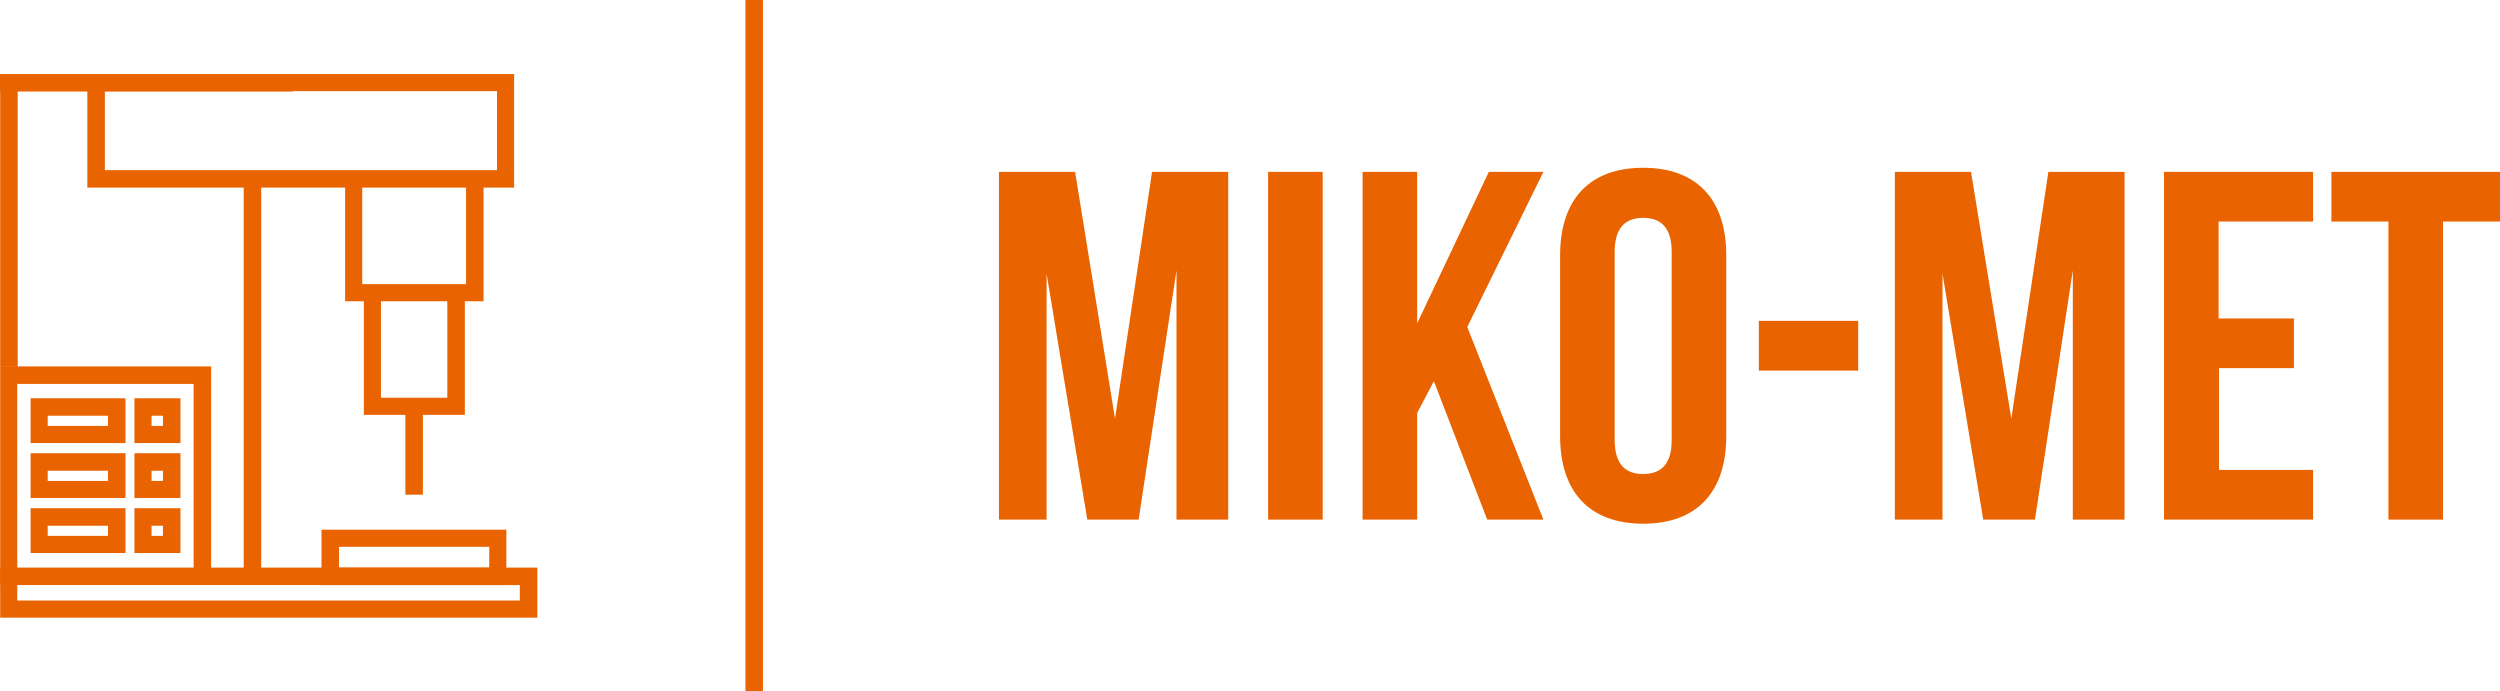 <?xml version="1.0" encoding="utf-8"?>
<!-- Generator: Adobe Illustrator 27.0.1, SVG Export Plug-In . SVG Version: 6.00 Build 0)  -->
<svg version="1.1"
	 id="svg5" xmlns:svg="http://www.w3.org/2000/svg" xmlns:sodipodi="http://sodipodi.sourceforge.net/DTD/sodipodi-0.dtd" xmlns:inkscape="http://www.inkscape.org/namespaces/inkscape"
	 xmlns="http://www.w3.org/2000/svg" xmlns:xlink="http://www.w3.org/1999/xlink" x="0px" y="0px" viewBox="0 0 613.9 169.8"
	 style="enable-background:new 0 0 613.9 169.8;" xml:space="preserve">
<style type="text/css">
	.st0{fill:#e96300;}
</style>
<g id="layer1" transform="translate(46.145,-0.725)" inkscape:groupmode="layer" inkscape:label="Warstwa 1">
	<path id="path5047-7-6" sodipodi:nodetypes="ccccc" class="st0" d="M136.9,0.7v169.8h4.3V0.7H136.9z"/>
	<g id="g7422">
		<path id="rect897" sodipodi:nodetypes="ccccccccccc" class="st0" d="M-24.7,18.9V21v25.8l104.8,0V18.9L-24.7,18.9z M-20.4,23.1
			h96.3v19.4h-96.3V23.1z"/>
		<path id="rect897-9" sodipodi:nodetypes="ccccccccccc" class="st0" d="M-46.1,90.7l0,2.1v51.5H5.7V90.7L-46.1,90.7z M-41.9,95H1.4
			v45.2h-43.3L-41.9,95z"/>
		<g id="g7996" transform="translate(-0.132,-0.582)">
			<path id="rect897-9-9" sodipodi:nodetypes="ccccccccccc" class="st0" d="M-38.5,99.1l0,2.1v8.9h23.3v-11L-38.5,99.1z
				 M-34.3,103.4h14.8v2.5h-14.8L-34.3,103.4z"/>
			<path id="rect897-9-9-6" sodipodi:nodetypes="ccccccccccc" class="st0" d="M-13,99.1l0,2.1v8.9h11.3v-11L-13,99.1z M-8.8,103.4
				h2.8v2.5h-2.8L-8.8,103.4z"/>
			<path id="rect897-9-9-6-7" sodipodi:nodetypes="ccccccccccc" class="st0" d="M-13,112.6l0,2.1v8.9h11.3v-11L-13,112.6z
				 M-8.8,116.9h2.8v2.5h-2.8L-8.8,116.9z"/>
			<path id="rect897-9-9-6-7-3" sodipodi:nodetypes="ccccccccccc" class="st0" d="M-13,126.1l0,2.1v8.9h11.3v-11L-13,126.1z
				 M-8.8,130.4h2.8v2.5h-2.8L-8.8,130.4z"/>
			<path id="rect897-9-9-0" sodipodi:nodetypes="ccccccccccc" class="st0" d="M-38.5,112.6l0,2.1v8.9h23.3v-11L-38.5,112.6z
				 M-34.3,116.9h14.8v2.5h-14.8L-34.3,116.9z"/>
			<path id="rect897-9-9-0-6" sodipodi:nodetypes="ccccccccccc" class="st0" d="M-38.5,126.1l0,2.1v8.9h23.3v-11L-38.5,126.1z
				 M-34.3,130.4h14.8v2.5h-14.8L-34.3,130.4z"/>
		</g>
		<path id="rect897-9-3" sodipodi:nodetypes="ccccccccccc" class="st0" d="M-46.1,140.1v2.1v10.2H85.8v-12.3L-46.1,140.1z
			 M-41.9,144.4H81.5v3.8H-41.9V144.4z"/>
		<path id="rect897-9-3-7" class="st0" d="M32.8,130.8v2.1v11.5h45.4v-13.6H32.8z M37.1,135H74v5.1H37.1V135z"/>
		<path id="rect897-1" sodipodi:nodetypes="ccccccccccc" class="st0" d="M38.6,45.8v3.1v25.8h34V45.8L38.6,45.8z M42.8,45.8h25.5
			v24.7H42.8V45.8z"/>
		<path id="rect897-1-2" sodipodi:nodetypes="ccccccccccc" class="st0" d="M43.2,73.7v3.1v25.8H68V73.7L43.2,73.7z M47.4,73.7h16.3
			v24.7H47.4V73.7z"/>
		<path id="path5047" sodipodi:nodetypes="ccccc" class="st0" d="M-46.1,18.9v71.9h4.3V18.9H-46.1z"/>
		<path id="path5047-5" sodipodi:nodetypes="ccccc" class="st0" d="M25.7,18.9h-71.9v4.3h71.9L25.7,18.9z"/>
		<path id="path5047-7" sodipodi:nodetypes="ccccc" class="st0" d="M13.7,45.8v95.3h4.3V45.8H13.7z"/>
		<path id="path5047-2" sodipodi:nodetypes="ccccc" class="st0" d="M53.4,101.9v20.3h4.3v-20.3L53.4,101.9z"/>
	</g>
</g>
<g>
	<path class="st0" d="M273.8,102.8l9.1-60.6h18.7v85.4h-12.7V66.4l-9.3,61.2H267l-10-60.4v60.4h-11.7V42.2h18.7L273.8,102.8z"/>
	<path class="st0" d="M311.4,42.2h13.4v85.4h-13.4V42.2z"/>
	<path class="st0" d="M352.1,93.6l-4.1,7.8v26.2h-13.4V42.2H348v37.2l17.6-37.2h13.4l-18.7,38.1l18.7,47.3h-13.8L352.1,93.6z"/>
	<path class="st0" d="M383.1,62.7c0-13.7,7.2-21.5,20.4-21.5c13.2,0,20.4,7.8,20.4,21.5v44.4c0,13.7-7.2,21.5-20.4,21.5
		c-13.2,0-20.4-7.8-20.4-21.5V62.7z M396.5,108c0,6.1,2.7,8.4,7,8.4c4.3,0,7-2.3,7-8.4V61.9c0-6.1-2.7-8.4-7-8.4c-4.3,0-7,2.3-7,8.4
		V108z"/>
	<path class="st0" d="M431.9,78.8h24.4V91h-24.4V78.8z"/>
	<path class="st0" d="M493.9,102.8l9.1-60.6h18.7v85.4H509V66.4l-9.3,61.2H487l-10-60.4v60.4h-11.7V42.2H484L493.9,102.8z"/>
	<path class="st0" d="M544.9,78.2h18.4v12.2h-18.4v25H568v12.2h-36.6V42.2H568v12.2h-23.2V78.2z"/>
	<path class="st0" d="M572.4,42.2h41.5v12.2h-14v73.2h-13.4V54.4h-14V42.2z"/>
</g>
</svg>

